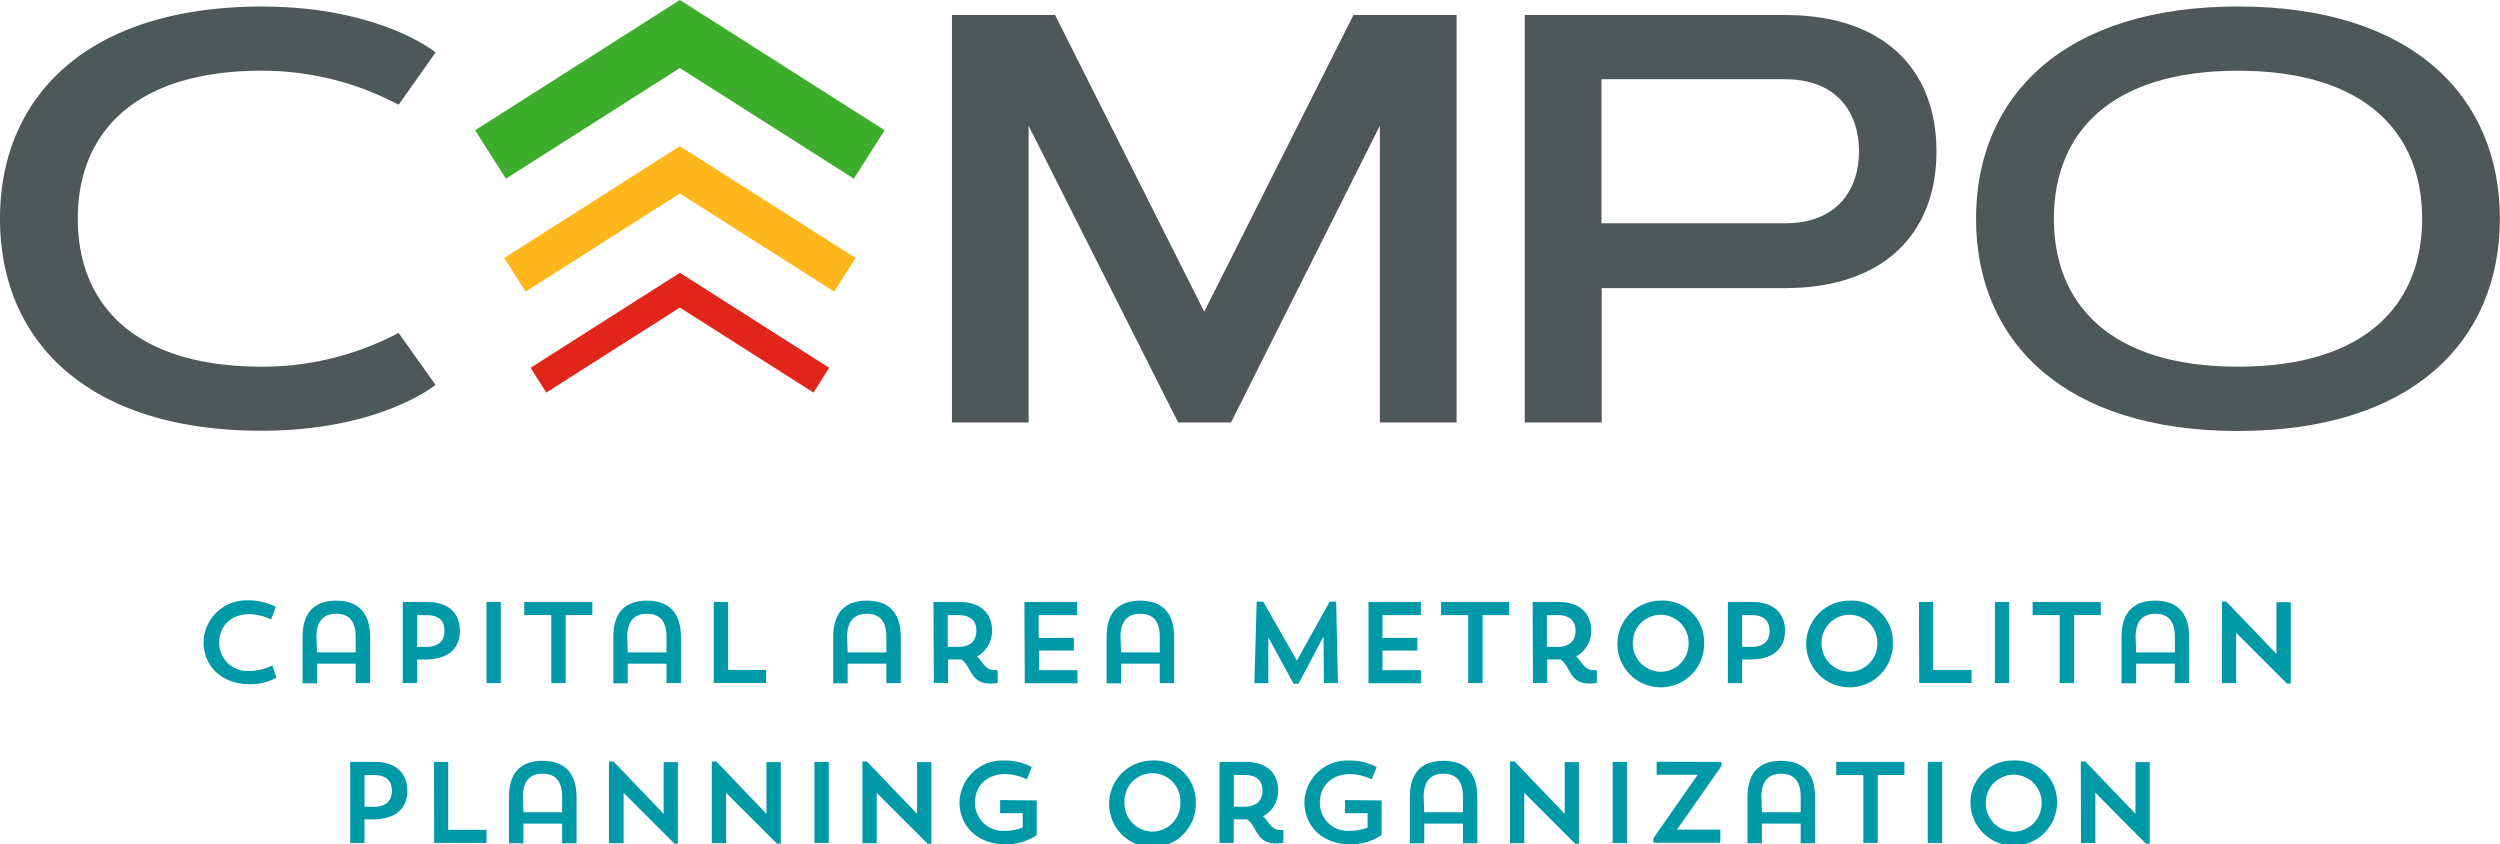 <svg xmlns="http://www.w3.org/2000/svg" viewBox="0 0 381.8 128.95"><defs><style>.cls-1{fill:#0099a8;}.cls-2{fill:#4d5858;}.cls-3{fill:#e1251b;}.cls-4{fill:#ffb71b;}.cls-5{fill:#3dae2b;}</style></defs><title>Capital Area Metropolitan Planning Organization - Central Texas</title><g id="Layer_2" data-name="Layer 2"><g id="Layer_1-2" data-name="Layer 1"><path class="cls-1" d="M42.21,103.49a8.11,8.11,0,0,1-4.12,1c-4.19,0-7-2.75-7-6.41a6.52,6.52,0,0,1,6.67-6.39,9.08,9.08,0,0,1,4.37,1L41.4,94.6a8.51,8.51,0,0,0-3.24-.81c-2.91,0-4.68,1.83-4.68,4.36A4.28,4.28,0,0,0,38,102.47a7.94,7.94,0,0,0,3.59-.85Z"/><path class="cls-1" d="M54.32,101.36H48.41v3h-2.2V97.25c0-3.8,1.9-5.52,5.12-5.52s5.2,1.72,5.2,5.52v7.07H54.32Zm-5.91-1.73c1.09,0,5.33,0,5.91,0V97.27c0-2.64-1.23-3.54-3-3.54s-3,1-3,3.52Z"/><path class="cls-1" d="M63.69,100.72v3.6H61.51V91.94H65.3c3.29,0,4.94,1.81,4.94,4.4s-1.63,4.38-5.37,4.38Zm0-6.78v4.85h1.45c2,0,2.75-1.1,2.75-2.45s-.69-2.4-2.75-2.4Z"/><path class="cls-1" d="M74.3,91.94h2.18v12.38H74.3Z"/><path class="cls-1" d="M80.06,91.94h10.4v2H86.39v10.38h-2.2V93.94H80.06Z"/><path class="cls-1" d="M101.79,101.36H95.87v3h-2.2V97.25c0-3.8,1.9-5.52,5.12-5.52s5.2,1.72,5.2,5.52v7.07h-2.2Zm-5.92-1.73c1.09,0,5.33,0,5.92,0V97.27c0-2.64-1.24-3.54-3-3.54s-3,1-3,3.52Z"/><path class="cls-1" d="M109,91.94h2.19v10.37H117v2h-8Z"/><path class="cls-1" d="M135.37,101.36h-5.92v3h-2.2V97.25c0-3.8,1.9-5.52,5.13-5.52s5.19,1.72,5.19,5.52v7.07h-2.2Zm-5.92-1.73c1.09,0,5.34,0,5.92,0V97.27c0-2.64-1.23-3.54-3-3.54s-3,1-3,3.52Z"/><path class="cls-1" d="M142.56,91.94h4c3.29,0,4.95,1.81,4.95,4.4a4.44,4.44,0,0,1-2.31,3.91c.93.81,1.2,2.09,2.67,2.09h.5v1.94a5.58,5.58,0,0,1-1.18.11c-3.08,0-2.91-2.84-4.4-3.68h-2v3.6h-2.18Zm2.18,2v4.85h1.62c2,0,2.75-1.1,2.75-2.45s-.69-2.4-2.75-2.4Z"/><path class="cls-1" d="M156.45,91.94h8.05v2h-5.87v3.47H164v1.94h-5.32v3h5.87v2h-8.05Z"/><path class="cls-1" d="M177.12,101.36h-5.91v3H169V97.25c0-3.8,1.9-5.52,5.12-5.52s5.19,1.72,5.19,5.52v7.07h-2.2Zm-5.91-1.73c1.09,0,5.33,0,5.91,0V97.27c0-2.64-1.23-3.54-3-3.54s-3,1-3,3.52Z"/><path class="cls-1" d="M204.33,104.32h-2.15l-.05-7.12-3.82,7.22h-.76l-3.85-7.09,0,7h-2.13l.35-12.44h1l5.14,9,5-9h1Z"/><path class="cls-1" d="M209,91.94H217v2h-5.87v3.47h5.32v1.94h-5.32v3H217v2H209Z"/><path class="cls-1" d="M220.08,91.94h10.4v2h-4.06v10.38h-2.2V93.94h-4.14Z"/><path class="cls-1" d="M234.06,91.94h4c3.29,0,4.95,1.81,4.95,4.4a4.42,4.42,0,0,1-2.31,3.91c.94.81,1.2,2.09,2.68,2.09h.49v1.94a5.47,5.47,0,0,1-1.18.11c-3.08,0-2.9-2.84-4.4-3.68h-2v3.6h-2.18Zm2.18,2v4.85h1.62c2,0,2.75-1.1,2.75-2.45s-.69-2.4-2.75-2.4Z"/><path class="cls-1" d="M253.62,91.73a6.3,6.3,0,0,1,6.63,6.39,6.62,6.62,0,1,1-6.63-6.39Zm0,10.86a4.28,4.28,0,0,0,4.26-4.44,4.26,4.26,0,1,0-8.52,0A4.31,4.31,0,0,0,253.64,102.59Z"/><path class="cls-1" d="M266.06,100.72v3.6h-2.18V91.94h3.78c3.29,0,4.95,1.81,4.95,4.4s-1.64,4.38-5.37,4.38Zm0-6.78v4.85h1.44c2.05,0,2.75-1.1,2.75-2.45s-.69-2.4-2.75-2.4Z"/><path class="cls-1" d="M282.45,91.73a6.3,6.3,0,0,1,6.63,6.39,6.62,6.62,0,1,1-6.63-6.39Zm0,10.86a4.28,4.28,0,0,0,4.26-4.44,4.26,4.26,0,1,0-8.52,0A4.31,4.31,0,0,0,282.47,102.59Z"/><path class="cls-1" d="M293.06,91.94h2.18v10.37h5.86v2h-8Z"/><path class="cls-1" d="M304.66,91.94h2.18v12.38h-2.18Z"/><path class="cls-1" d="M310.42,91.94h10.41v2h-4.07v10.38h-2.2V93.94h-4.14Z"/><path class="cls-1" d="M332.15,101.36h-5.92v3H324V97.25c0-3.8,1.91-5.52,5.13-5.52s5.19,1.72,5.19,5.52v7.07h-2.2Zm-5.92-1.73c1.1,0,5.34,0,5.92,0V97.27c0-2.64-1.23-3.54-3-3.54s-3,1-3,3.52Z"/><path class="cls-1" d="M339.34,91.87H340l7.66,8v-7.9h2.19V104.4h-.58l-7.77-7.76v7.68h-2.18Z"/><path class="cls-1" d="M55.66,125.14v3.6H53.48V116.36h3.79c3.29,0,4.94,1.81,4.94,4.4s-1.63,4.38-5.37,4.38Zm0-6.77v4.84h1.45c2,0,2.74-1.09,2.74-2.45s-.68-2.39-2.74-2.39Z"/><path class="cls-1" d="M66.27,116.36h2.18v10.37h5.86v2h-8Z"/><path class="cls-1" d="M85.85,125.78H79.93v3h-2.2v-7.07c0-3.8,1.9-5.52,5.12-5.52s5.2,1.72,5.2,5.52v7.07h-2.2Zm-5.92-1.73h5.92v-2.35c0-2.64-1.23-3.54-3-3.54s-3,1-3,3.52Z"/><path class="cls-1" d="M93,116.29h.69l7.66,8v-7.9h2.18v12.46H103l-7.76-7.76v7.68H93Z"/><path class="cls-1" d="M108.71,116.29h.69l7.65,8v-7.9h2.19v12.46h-.58l-7.77-7.76v7.68h-2.18Z"/><path class="cls-1" d="M124.38,116.36h2.19v12.38h-2.19Z"/><path class="cls-1" d="M131.71,116.29h.68l7.66,8v-7.9h2.19v12.46h-.58l-7.77-7.76v7.68h-2.18Z"/><path class="cls-1" d="M158.33,122.24v5.3a8.44,8.44,0,0,1-4.79,1.41c-4.19,0-7-2.75-7-6.41a6.52,6.52,0,0,1,6.68-6.39,8.78,8.78,0,0,1,4.36,1l-.76,1.87a8.25,8.25,0,0,0-3.24-.81c-2.9,0-4.68,1.83-4.68,4.36a4.27,4.27,0,0,0,4.47,4.32,8.25,8.25,0,0,0,2.82-.5v-2.2h-3.45v-2Z"/><path class="cls-1" d="M176,116.15a6.29,6.29,0,0,1,6.62,6.39,6.62,6.62,0,1,1-6.62-6.39ZM176,127a4.29,4.29,0,0,0,4.26-4.44,4.27,4.27,0,1,0-8.53,0A4.31,4.31,0,0,0,176,127Z"/><path class="cls-1" d="M186.25,116.36h4c3.29,0,4.95,1.81,4.95,4.4a4.42,4.42,0,0,1-2.31,3.91c.93.81,1.2,2.09,2.68,2.09H196v1.94a5.58,5.58,0,0,1-1.18.11c-3.08,0-2.9-2.84-4.4-3.68h-2v3.6h-2.18Zm2.18,2v4.84h1.62c2,0,2.75-1.09,2.75-2.45s-.69-2.39-2.75-2.39Z"/><path class="cls-1" d="M211,122.24v5.3a8.44,8.44,0,0,1-4.79,1.41c-4.19,0-7-2.75-7-6.41a6.52,6.52,0,0,1,6.67-6.39,8.8,8.8,0,0,1,4.37,1l-.76,1.87a8.25,8.25,0,0,0-3.24-.81c-2.9,0-4.68,1.83-4.68,4.36a4.27,4.27,0,0,0,4.47,4.32,8.25,8.25,0,0,0,2.82-.5v-2.2h-3.45v-2Z"/><path class="cls-1" d="M223.42,125.78h-5.91v3h-2.2v-7.07c0-3.8,1.9-5.52,5.12-5.52s5.19,1.72,5.19,5.52v7.07h-2.2Zm-5.91-1.73h5.91v-2.35c0-2.64-1.23-3.54-3-3.54s-3,1-3,3.52Z"/><path class="cls-1" d="M230.61,116.29h.69l7.66,8v-7.9h2.18v12.46h-.58l-7.77-7.76v7.68h-2.18Z"/><path class="cls-1" d="M246.28,116.36h2.19v12.38h-2.19Z"/><path class="cls-1" d="M262.89,116.36V117l-6.78,9.7h6.62v2H252.5v-.67l6.76-9.7H253v-2Z"/><path class="cls-1" d="M275,125.78h-5.92v3h-2.2v-7.07c0-3.8,1.91-5.52,5.13-5.52s5.19,1.72,5.19,5.52v7.07H275Zm-5.92-1.73H275v-2.35c0-2.64-1.23-3.54-3-3.54s-3,1-3,3.52Z"/><path class="cls-1" d="M280.43,116.36h10.41v2h-4.07v10.37h-2.2V118.37h-4.14Z"/><path class="cls-1" d="M294.41,116.36h2.19v12.38h-2.19Z"/><path class="cls-1" d="M307.53,116.15a6.29,6.29,0,0,1,6.62,6.39,6.61,6.61,0,0,1-13.22,0A6.42,6.42,0,0,1,307.53,116.15Zm0,10.86a4.28,4.28,0,0,0,4.26-4.44,4.26,4.26,0,1,0-8.52,0A4.31,4.31,0,0,0,307.55,127Z"/><path class="cls-1" d="M317.78,116.29h.69l7.66,8v-7.9h2.18v12.46h-.58L320,121.06v7.68h-2.19Z"/><path class="cls-2" d="M40,56a44.4,44.4,0,0,0,20.87-5.16l5.65,7.94s-8.51,7-26.52,7C13.45,65.82,0,52.15,0,33.4S13.45,1,40,1C58,1,66.53,8,66.53,8L60.88,16A44.4,44.4,0,0,0,40,10.8c-19.57,0-28.12,9.59-28.12,22.6S20.44,56,40,56Z"/><path class="cls-2" d="M183.91,47.6,206.7,2.29h15.75V64.52H210.73V19.21L188,64.52h-8.07L157.09,19.21V64.52H145.38V2.29h15.75Z"/><path class="cls-2" d="M232.86,64.52V2.29h39.75c14.93,0,23.13,8.16,23.13,20.83S287.54,44,272.61,44h-28V64.52ZM244.58,12.1v22h28c8.07,0,11.33-5.21,11.33-11s-3.26-11-11.33-11Z"/><path class="cls-2" d="M301.78,33.4c0-18.74,13.45-32.41,40-32.41s40,13.67,40,32.41-13.46,32.42-40,32.42S301.78,52.15,301.78,33.4Zm68.13,0c0-13-8.55-22.6-28.12-22.6s-28.12,9.59-28.12,22.6S322.21,56,341.79,56,369.91,46.42,369.91,33.4Z"/><polygon class="cls-3" points="124.23 59.95 103.83 46.97 83.43 59.95 81.03 56.17 103.83 41.66 126.63 56.17 124.23 59.95"/><polygon class="cls-4" points="127.39 44.54 103.83 29.55 80.27 44.54 77 39.4 103.83 22.32 130.67 39.4 127.39 44.54"/><polygon class="cls-5" points="130.4 27.29 103.83 10.39 77.26 27.29 72.56 19.89 103.83 0 135.1 19.89 130.4 27.29"/></g></g></svg>